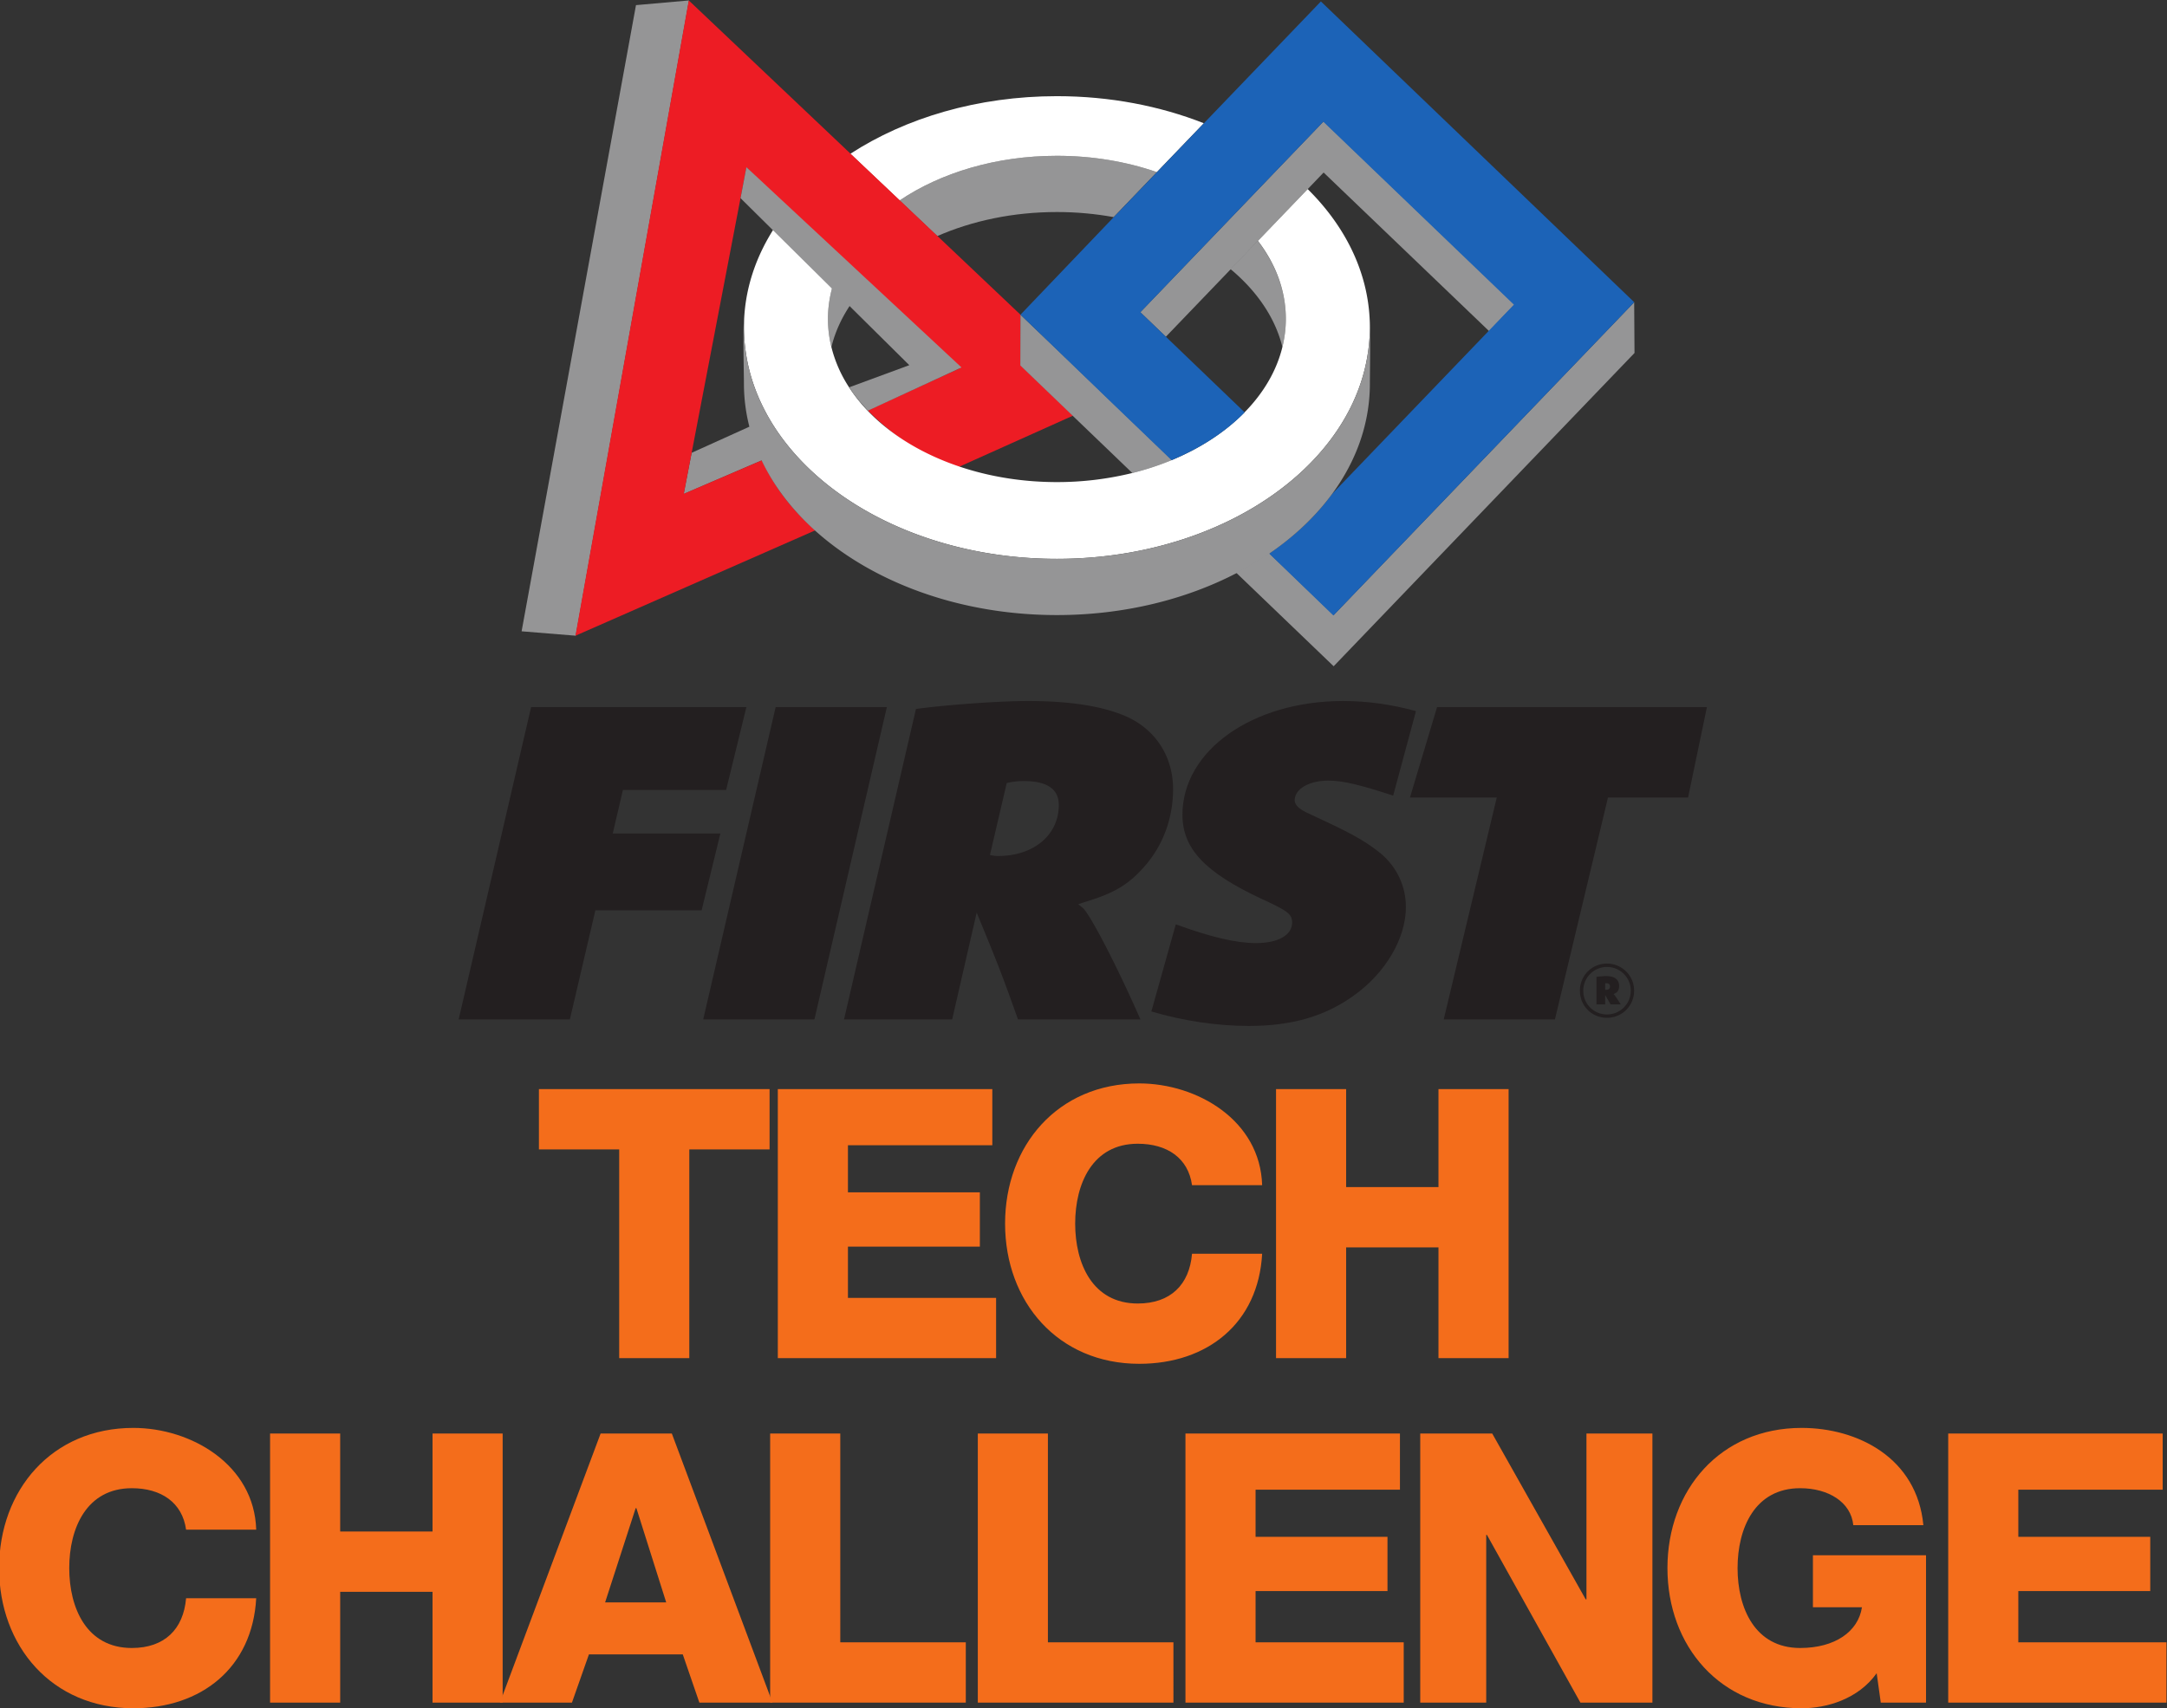 <svg width="195.748" height="154.352" xmlns="http://www.w3.org/2000/svg"><rect width="100%" height="100%" fill="#333333" stroke="none"/><defs><clipPath clipPathUnits="userSpaceOnUse" id="a"><path d="M.06 115.764h146.811V0H.06Z"/></clipPath></defs><path d="M71.682 101.421c1.327 0 2.616-.121 3.846-.345l2.927 3.05c-2.047.708-4.345 1.106-6.773 1.106-4.13 0-7.879-1.152-10.66-3.026l2.551-2.417c2.359 1.034 5.134 1.632 8.109 1.632" style="fill:#959596;fill-opacity:1;fill-rule:nonzero;stroke:none" transform="matrix(1.333 0 0 -1.333 -.08 154.352)"/><path d="M71.682 105.232c2.428 0 4.726-.398 6.773-1.106l3.183 3.313c-2.97 1.17-6.357 1.835-9.956 1.835-5.366 0-10.261-1.476-13.998-3.906l3.338-3.162c2.781 1.874 6.53 3.026 10.66 3.026" style="fill:#fff;fill-opacity:1;fill-rule:nonzero;stroke:none" transform="matrix(1.333 0 0 -1.333 -.08 154.352)"/><path d="M56.4 92.268c.268 1.094.762 2.131 1.444 3.09l-1.283 1.296a8.145 8.145 0 0 1-.394-2.481c0-.65.081-1.285.233-1.905m-9.473-7.17-.538-2.789 5.355 2.305c-.338.711-.404 1.638-.599 2.392l-4.218-1.908m-3.769 30.347-7.751-42.444 3.666-.299 7.675 43.061-3.59-.318" style="fill:#959596;fill-opacity:1;fill-rule:nonzero;stroke:none" transform="matrix(1.333 0 0 -1.333 -.08 154.352)"/><path d="M69.223 91.02v3.432l-8.18 7.754-3.339 3.162-10.969 10.396-7.678-43.062 16.246 7.141c-1.618 1.429-2.764 2.953-3.616 4.748l-5.288-2.27.531 2.777 3.426 17.859.287 1.499 6.469-6.515 1.563-1.575L65.1 90.83l-6.237-2.858c1.62-1.619 3.539-3.043 6.126-3.849l7.782 3.495-3.548 3.402" style="fill:#ed1c24;fill-opacity:1;fill-rule:nonzero;stroke:none" transform="matrix(1.333 0 0 -1.333 -.08 154.352)"/><path d="M86.962 92.268c.151.62.234 1.255.234 1.905 0 1.918-.701 3.727-1.907 5.298l-1.848-1.913c1.775-1.477 3.036-3.296 3.521-5.29m3.474-18.167-4.379 4.207a22.065 22.065 0 0 0-2.233-1.329l6.612-6.347 20.387 21.235-.022 3.438-20.365-21.204M75.579 88.363l-3.606 3.464-2.76 2.635-.01-3.442 7.589-7.289c.942.235 1.844.531 2.691.883l-3.904 3.749" style="fill:#959596;fill-opacity:1;fill-rule:nonzero;stroke:none" transform="matrix(1.333 0 0 -1.333 -.08 154.352)"/><path d="m89.755 107.567-2.902-3.021-3.202-3.337-6.318-6.578 1.732-1.663 9.612 10.007 1.078 1.124 11.211-10.747 1.734 1.8-12.945 12.415" style="fill:#959596;fill-opacity:1;fill-rule:nonzero;stroke:none" transform="matrix(1.333 0 0 -1.333 -.08 154.352)"/><path d="m88.677 102.975-3.371-3.51c1.206-1.571 1.89-3.374 1.89-5.292 0-.65-.083-1.285-.234-1.905-.394-1.613-1.278-3.108-2.539-4.4-1.291-1.324-2.978-2.438-4.94-3.254a19.014 19.014 0 0 0-2.691-.883 21.296 21.296 0 0 0-5.11-.616c-2.206 0-4.302.329-6.202.921-2.587.806-4.806 2.099-6.427 3.719a10.82 10.82 0 0 0-1.525 1.893 8.897 8.897 0 0 0-1.128 2.62 7.975 7.975 0 0 0-.233 1.905c0 .854.14 1.684.394 2.481l-3.871 3.92c-1.418-2.103-2.217-4.472-2.217-6.981 0-.646.059-1.281.162-1.906.248-1.517.792-2.964 1.583-4.315.396-.679.857-1.332 1.376-1.957 1.362-1.644 3.118-3.086 5.176-4.256 3.575-2.034 8.05-3.247 12.912-3.247 3.401 0 6.612.593 9.459 1.644.865.32 1.694.681 2.487 1.081 1.836.929 3.465 2.065 4.824 3.363 2.281 2.179 3.805 4.812 4.276 7.687.103.625.162 1.26.162 1.906 0 3.519-1.567 6.766-4.213 9.382" style="fill:#fff;fill-opacity:1;fill-rule:nonzero;stroke:none" transform="matrix(1.333 0 0 -1.333 -.08 154.352)"/><path d="m75.561 88.338 3.891-3.738c1.959.818 3.66 1.918 4.953 3.242l-7.067 6.786 9.496 9.892 2.903 3.021 12.914-12.399-1.733-1.805-10.58-11.017c-1.114-1.526-2.56-2.882-4.269-4.052l4.348-4.194 20.388 21.233-21.234 20.388-14.063-14.646-6.295-6.587 6.348-6.124" style="fill:#1c63b7;fill-opacity:1;fill-rule:nonzero;stroke:none" transform="matrix(1.333 0 0 -1.333 -.08 154.352)"/><path d="m57.616 89.543.113-.186c.312-.495.74-.948 1.145-1.401l6.343 2.931-14.577 13.575-.397-2.1L61.679 91.04l-4.063-1.497" style="fill:#959596;fill-opacity:1;fill-rule:nonzero;stroke:none" transform="matrix(1.333 0 0 -1.333 -.08 154.352)"/><path d="M92.89 93.593c0-.646-.059-1.281-.162-1.906-.471-2.875-1.995-5.508-4.276-7.687-1.359-1.298-2.988-2.434-4.824-3.363-.793-.4-1.622-.761-2.487-1.081-2.847-1.051-6.058-1.644-9.459-1.644-4.862 0-9.337 1.213-12.912 3.247-2.058 1.17-3.814 2.612-5.176 4.256-.519.625-.98 1.278-1.376 1.957-.791 1.351-1.335 2.798-1.583 4.315-.103.625-.162 1.26-.162 1.906 0 .203.015.404.025.604l-.007.035c-.103-.625-.018-3.805-.018-4.451a11.8 11.8 0 0 1 .389-2.99c.197-.755.468-1.489.806-2.2.851-1.795 2.129-3.442 3.747-4.871 3.892-3.433 9.734-5.619 16.267-5.619 4.533 0 8.729 1.055 12.176 2.845.784.407 1.529.852 2.228 1.33 1.709 1.17 3.156 2.543 4.27 4.07 1.616 2.212 2.534 4.744 2.534 7.435 0 .568.048 3.258-.006 4.327-.01.146.006-.329.006-.515" style="fill:#959596;fill-opacity:1;fill-rule:nonzero;stroke:none" transform="matrix(1.333 0 0 -1.333 -.08 154.352)"/><path d="M52.211 37.883h-5.44v-14.15H42.02v14.15h-5.44v4.087h15.631v-4.087m.558 4.087h14.536v-3.806h-9.784v-3.193h8.94v-3.678h-8.94v-3.474h10.04v-4.086H52.769V41.97m28.069-6.514c-.254 1.839-1.686 2.81-3.678 2.81-3.064 0-4.24-2.707-4.24-5.414 0-2.709 1.176-5.416 4.24-5.416 2.223 0 3.5 1.277 3.678 3.372h4.752c-.256-4.7-3.703-7.459-8.328-7.459-5.516 0-9.092 4.215-9.092 9.503 0 5.287 3.576 9.502 9.092 9.502 3.933 0 8.201-2.504 8.328-6.898h-4.752" style="fill:#f46d1b;fill-opacity:1;fill-rule:nonzero;stroke:none" transform="matrix(1.333 0 0 -1.333 -.08 154.352)"/><g clip-path="url(#a)" transform="matrix(1.333 0 0 -1.333 -.08 154.352)"><path d="M86.531 41.97h4.75v-6.642h6.258v6.642h4.752V23.733h-4.752v7.509h-6.258v-7.509h-4.75V41.97M12.67 12.108c-.256 1.838-1.686 2.809-3.678 2.809-3.064 0-4.24-2.708-4.24-5.415 0-2.708 1.176-5.416 4.24-5.416 2.223 0 3.5 1.277 3.678 3.373h4.752C17.166 2.758 13.717 0 9.094 0 3.576 0 0 4.215 0 9.502c0 5.287 3.576 9.502 9.094 9.502 3.933 0 8.199-2.504 8.328-6.896H12.67" style="fill:#f46d1b;fill-opacity:1;fill-rule:nonzero;stroke:none"/></g><path d="M18.361 18.621h4.752V11.98h6.258v6.641h4.752V.383h-4.752v7.51h-6.258V.383h-4.752v18.238" style="fill:#f46d1b;fill-opacity:1;fill-rule:nonzero;stroke:none" transform="matrix(1.333 0 0 -1.333 -.08 154.352)"/><path d="M41.066 7.178h4.139l-2.019 6.385h-.051Zm-.306 11.443h4.828L52.408.383h-4.955l-1.125 3.27h-6.359L38.818.383h-4.879l6.821 18.238" style="fill:#f46d1b;fill-opacity:1;fill-rule:nonzero;stroke:none" transform="matrix(1.333 0 0 -1.333 -.08 154.352)"/><path d="M52.25 18.621h4.752V4.47h8.506V.383H52.25v18.238m14.072 0h4.75V4.47h8.506V.383H66.322v18.238m14.071 0h14.535v-3.806h-9.783v-3.194h8.939V7.944h-8.939V4.47h10.039V.383H80.393v18.238m15.91 0h4.879l6.334-11.239h.051v11.239h4.47V.383h-4.879l-6.334 11.367h-.05V.383h-4.471v18.238M130.578.383h-3.066l-.279 1.992C125.981.613 123.834 0 122.149 0c-5.518 0-9.094 4.215-9.094 9.502 0 5.287 3.576 9.502 9.094 9.502 3.781 0 7.816-2.017 8.249-6.59h-4.749c-.155 1.558-1.686 2.503-3.602 2.503-3.066 0-4.24-2.708-4.24-5.415 0-2.708 1.174-5.416 4.24-5.416 2.35 0 3.934 1.1 4.189 2.76h-3.322v3.524h7.664V.383m1.504 18.238h14.533v-3.806h-9.783v-3.194h8.941V7.944h-8.941V4.47h10.039V.383h-14.789v18.238" style="fill:#f46d1b;fill-opacity:1;fill-rule:nonzero;stroke:none" transform="matrix(1.333 0 0 -1.333 -.08 154.352)"/><path d="M36.05 67.864h14.589l-1.374-5.618h-6.992l-.692-2.952h7.295l-1.27-5.205h-7.2l-1.729-7.395h-7.536l4.909 21.17m16.572 0h7.536l-4.909-21.17h-7.536l4.909 21.17m15.074-10.093c2.42 0 4.114 1.428 4.114 3.459 0 1.079-.796 1.619-2.351 1.619-.45 0-.692-.032-1.176-.127l-1.141-4.888c.243-.031.277-.063.554-.063zm-5.566 9.966.484.063c2.42.286 5.427.476 7.087.476 2.765 0 4.909-.317 6.534-.983 2.074-.858 3.319-2.73 3.319-4.984 0-1.935-.657-3.776-1.902-5.205-1.072-1.237-2.04-1.84-4.045-2.443l-.484-.159c.208-.159.277-.222.381-.318.587-.666 2.35-4.094 3.837-7.49h-8.297c-1.072 3.016-1.383 3.809-2.8 7.237l-1.66-7.237h-7.329l4.875 21.043m35.314.127h18.286l-1.277-6.129h-5.428l-3.595-15.041h-7.536l3.595 15.041h-5.883l1.838 6.129M108.907 48.7c.164 0 .256.078.256.227 0 .143-.085.221-.249.221-.035 0-.042 0-.078-.007v-.434c.029-.007.043-.007.071-.007zm-.661.881c.093.007.107.014.292.028.184.015.263.022.341.022.604 0 .902-.235.902-.682 0-.27-.113-.434-.355-.526l-.028-.007c.021-.015.028-.022.035-.036.064-.057.277-.376.455-.668h-.689c-.142.263-.185.334-.363.632v-.632h-.59zm.711-2.551c.895 0 1.613.718 1.613 1.606 0 .895-.718 1.613-1.613 1.613a1.605 1.605 0 0 1-1.606-1.606c0-.902.711-1.613 1.606-1.613zm0 3.447c1.016 0 1.84-.818 1.84-1.834a1.832 1.832 0 0 0-1.84-1.841c-1.03 0-1.833.804-1.833 1.841a1.82 1.82 0 0 0 1.833 1.834" style="fill:#231f20;fill-opacity:1;fill-rule:nonzero;stroke:none" transform="matrix(1.333 0 0 -1.333 -.08 154.352)"/><path d="M78.083 47.232c2.118-.629 4.435-.982 6.6-.982 2.939 0 5.186.666 7.122 2.063 2.143 1.524 3.526 3.872 3.526 5.998 0 1.429-.622 2.73-1.728 3.651-.865.697-1.764 1.237-3.596 2.094l-1.486.698c-.485.254-.726.508-.726.794 0 .761.967 1.333 2.281 1.333.983 0 2.154-.286 4.393-1.018l1.544 5.73c-1.674.455-3.305.683-4.935.683-6.153 0-10.889-3.364-10.889-7.712 0-2.285 1.521-3.904 5.324-5.681 1.797-.825 2.109-1.048 2.109-1.619 0-.857-.934-1.397-2.455-1.397-1.348 0-3.077.413-5.427 1.27l-.003-.001-1.654-5.904" style="fill:#231f20;fill-opacity:1;fill-rule:nonzero;stroke:none" transform="matrix(1.333 0 0 -1.333 -.08 154.352)"/></svg>